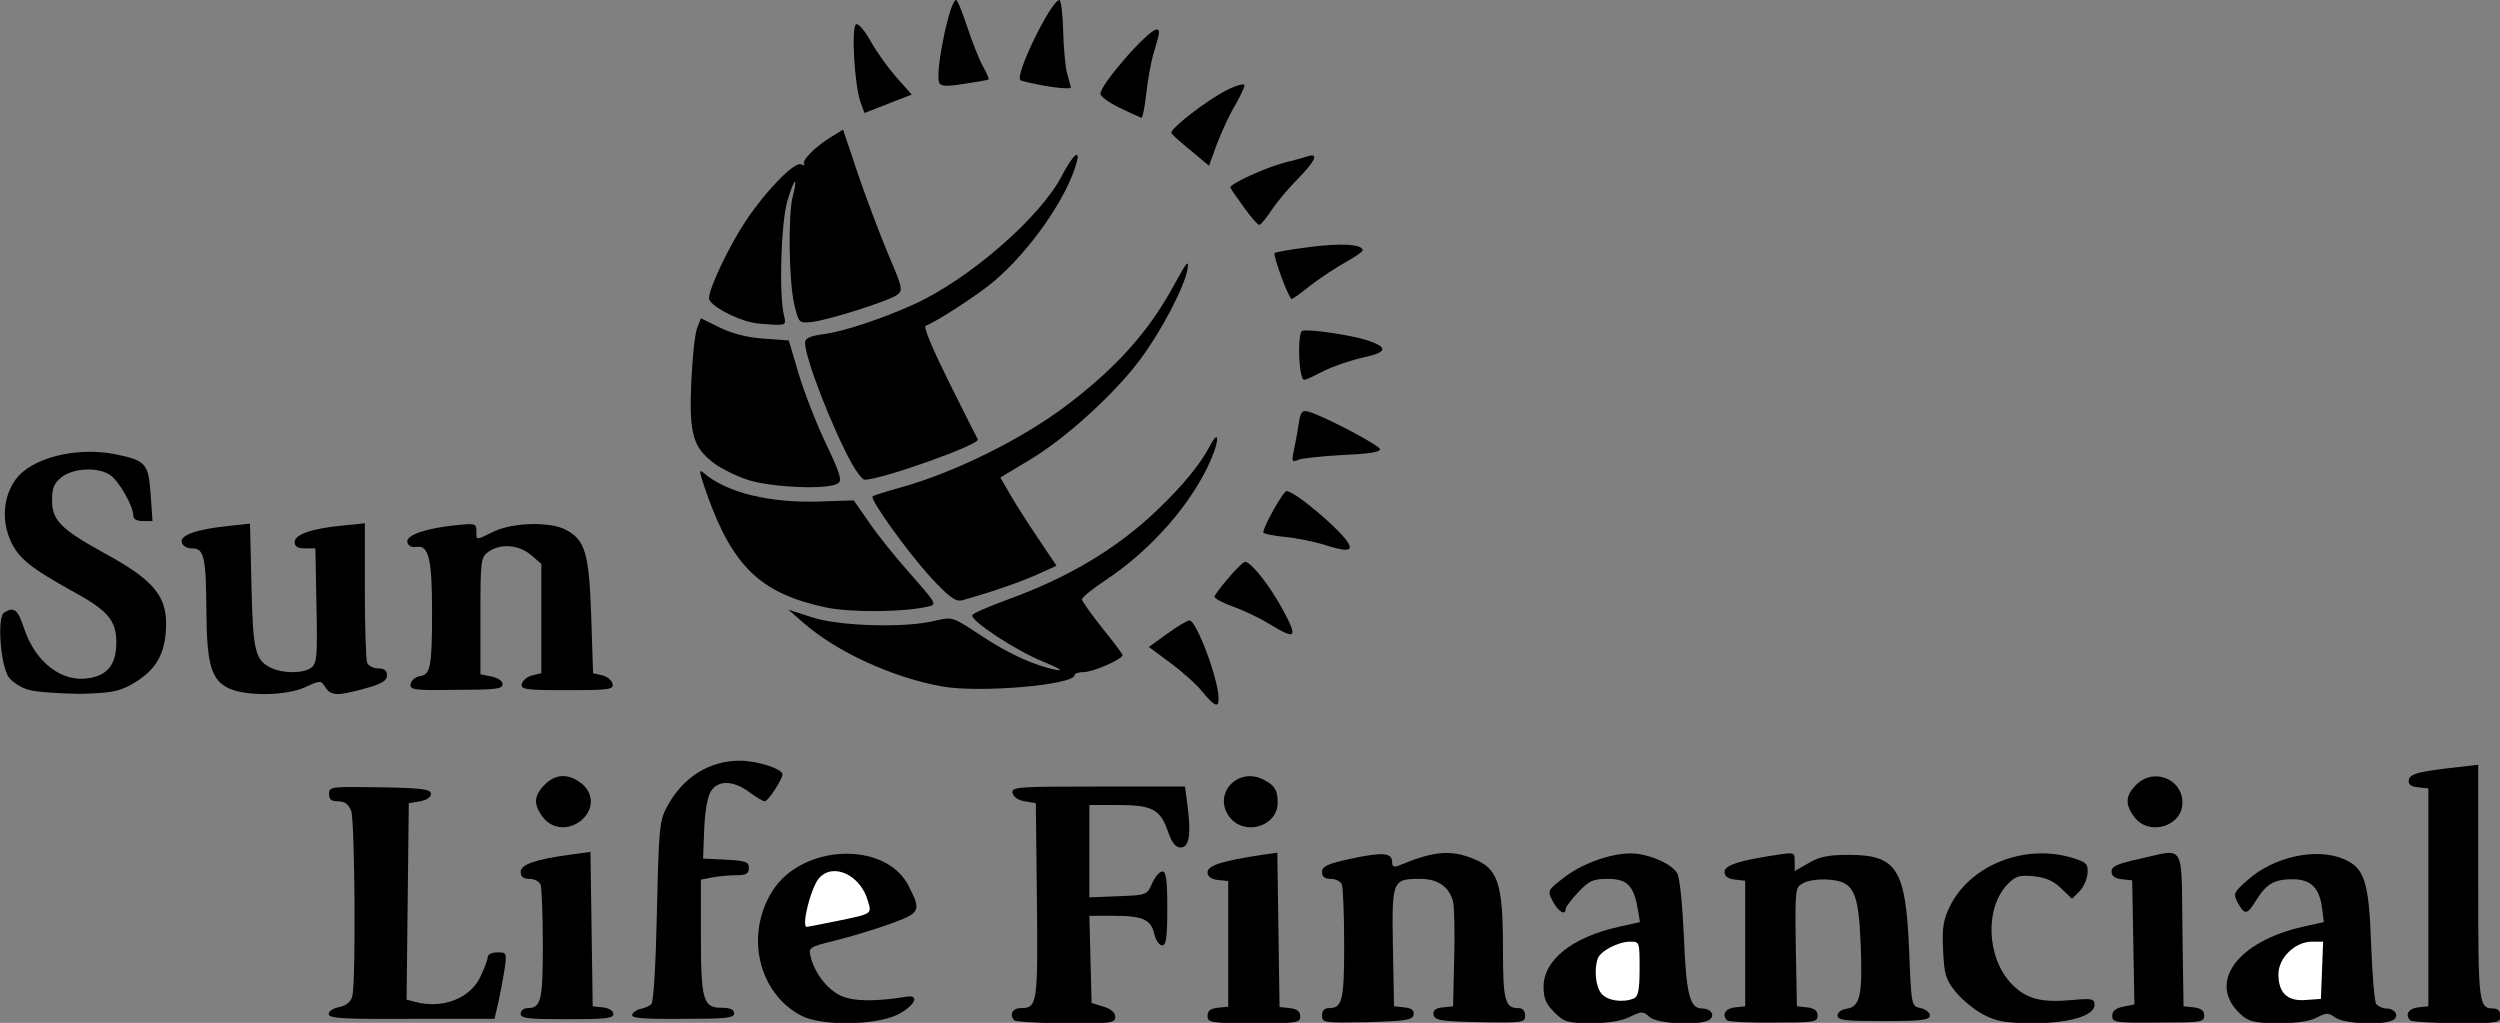 <?xml version="1.0" encoding="utf-8"?>
<!-- Generator: Adobe Illustrator 25.4.0, SVG Export Plug-In . SVG Version: 6.00 Build 0)  -->
<svg version="1.1"
	 id="svg2" inkscape:output_extension="org.inkscape.output.svg.inkscape" xmlns:cc="http://web.resource.org/cc/" xmlns:dc="http://purl.org/dc/elements/1.1/" xmlns:inkscape="http://www.inkscape.org/namespaces/inkscape" xmlns:rdf="http://www.w3.org/1999/02/22-rdf-syntax-ns#" xmlns:sodipodi="http://sodipodi.sourceforge.net/DTD/sodipodi-0.dtd" xmlns:svg="http://www.w3.org/2000/svg"
	 xmlns="http://www.w3.org/2000/svg" xmlns:xlink="http://www.w3.org/1999/xlink" x="0px" y="0px" viewBox="0 0 677 277"
	 style="enable-background:new 0 0 677 277;" xml:space="preserve">
<rect x="0" y="0" width="677" height="277" fill="#808080" stroke="none"/>
<style type="text/css">
	.st0{fill:#FFFFFF;}
</style>
<sodipodi:namedview  bordercolor="#666666" borderopacity="1.0" gridtolerance="10.0" guidetolerance="10.0" id="base" inkscape:current-layer="svg2" inkscape:cx="336.87969" inkscape:cy="149.68351" inkscape:pageopacity="0.0" inkscape:pageshadow="2" inkscape:window-height="575" inkscape:window-width="765" inkscape:window-x="23" inkscape:window-y="23" inkscape:zoom="1.0044313" objecttolerance="10.0" pagecolor="#ffffff">
	</sodipodi:namedview>
<path id="path2241" d="M216.9,275c-11.5-6.1-15.2-21.7-7.8-33.6c8-12.9,30.8-13.8,37-1.4c3.4,6.7,3.2,7.2-5.1,10.2
	c-4.1,1.5-10.8,3.5-14.8,4.5c-7,1.7-7.3,1.9-6.7,4.3c1.1,4.5,4.4,8.8,8.1,10.6c3.4,1.6,9.3,1.7,17.9,0.3c3.8-0.6,2.1,2.6-2.5,4.9
	C236.9,277.7,222.3,277.9,216.9,275z"/>
<path id="path2239" class="st0" d="M226.2,249.5c10.2-2.1,9.9-1.9,8.8-5.6c-2-7-9.4-10.4-13.2-6.1c-2.2,2.5-4.9,13.2-3.3,13.2
	C218.7,251,222.2,250.3,226.2,249.5z"/>
<path id="path2237" d="M274.7,276.3c-1.5-1.5-0.5-3.3,1.7-3.3c4.5,0,4.7-1.1,4.4-29.1l-0.3-26.4l-3-0.5c-1.8-0.3-3.1-1.2-3.3-2.3
	c-0.3-1.6,1.4-1.7,23.2-1.7h23.5l0.7,5.3c1,7.8,0.4,11.2-1.9,11.2c-1.3,0-2.3-1.2-3.3-4c-2.1-6.3-4.3-7.5-13.5-7.5H295v12.5v12.5
	l7.8-0.3c7.7-0.3,7.8-0.3,9.2-3.5c0.8-1.8,2-3.2,2.8-3.2c1,0,1.3,2.4,1.3,10c0,8-0.3,10-1.4,10c-0.8,0-1.7-1.4-2.1-3
	c-0.9-4-3.1-5-11-5h-6.6l0.3,11.8l0.3,11.8l3.2,1c2.1,0.6,3.2,1.6,3.2,2.8c0,1.6-1.2,1.8-13.3,1.8C281.3,277,275,276.7,274.7,276.3z
	"/>
<path id="path2235" d="M327,275.1c0-1.4,0.8-2,2.8-2.2l2.8-0.3v-17v-17l-2.8-0.3c-1.8-0.2-2.8-0.9-2.8-2.1c0-1.8,4-3.1,14.7-4.7
	l4.2-0.6l0.3,20.9l0.3,20.9l2.8,0.3c1.9,0.2,2.8,0.9,2.8,2.2c0,1.8-0.8,1.9-12.5,1.9S327,276.9,327,275.1z"/>
<path id="path2233" d="M358,275c0-1.3,0.7-2,1.8-2c3.7,0,4.2-1.9,4.2-17.1c0-8.1-0.3-15.4-0.6-16.3c-0.3-0.9-1.7-1.6-3-1.6
	c-1.7,0-2.4-0.6-2.4-1.9c0-1.5,1.5-2.2,8-3.6c8.5-1.8,11-1.6,11,1c0,1.2,0.5,1.4,1.8,0.9c9.3-3.9,14-4.4,20.3-1.8
	c6.5,2.6,7.9,6.6,7.9,23.9c0,14.5,0.5,16.5,4.2,16.5c1.1,0,1.8,0.7,1.8,2c0,1.9-0.5,2-12.2,1.8c-10.5-0.2-12.3-0.5-12.6-2
	c-0.2-1.2,0.5-1.8,2.5-2l2.8-0.3l0.3-13c0.2-7.1,0-14-0.3-15.3c-1-4-4.1-6.2-8.8-6.2c-7.7,0-7.8,0.3-7.5,18.5l0.3,16l2.8,0.3
	c2,0.2,2.7,0.8,2.5,2c-0.3,1.4-2,1.7-12.6,2C358.5,277,358,277,358,275z"/>
<path id="path2231" d="M420.9,274.1c-2.3-2.3-2.9-3.8-2.9-6.9c0-7.2,7.7-13.4,20.3-16.2l5.8-1.3l-0.6-3.6c-1.1-6.3-2.9-8.1-8.1-8.1
	c-4,0-5.1,0.5-8,3.6c-1.9,2-3.4,4-3.4,4.5c0,2-2,0.8-3.5-2c-1.5-2.9-1.5-3,3.1-6.5c4.9-3.8,12.6-6.5,18-6.5c4.6,0,11.2,2.8,12.6,5.4
	c0.7,1.2,1.4,8.6,1.8,17.1c0.6,15.6,1.6,19.5,4.9,19.5c2.5,0,3.7,2,1.9,3.1c-2.5,1.6-14,1.1-16.1-0.8c-1.7-1.6-2.1-1.6-5.4,0
	c-2.3,1.1-6,1.7-10.6,1.7C424.4,277,423.6,276.8,420.9,274.1z"/>
<path id="path2229" class="st0" d="M442.4,270.4c1.2-0.5,1.6-2.2,1.6-8c0-7.3,0-7.4-2.5-7.4c-3.3,0-8,2.5-8.8,4.5
	c-1.1,3-0.6,7.8,1,9.6C435.3,271,439.4,271.6,442.4,270.4z"/>
<path id="path2227" d="M467.7,276.3c-1.5-1.5-0.5-3.2,2.1-3.5l2.8-0.3v-17v-17l-2.8-0.3c-1.8-0.2-2.8-0.9-2.8-2.1
	c0-1.8,4-3.1,14.8-4.7c4.1-0.6,4.2-0.5,4.2,1.9v2.6l3.8-2.2c2.9-1.7,5.3-2.2,10.8-2.2c13.1,0,15.5,3.8,16.4,26
	c0.6,14.9,0.6,15,3.1,15.5c1.4,0.3,2.5,1.2,2.5,2c0,1.2-2.2,1.5-12.5,1.5c-10.4,0-12.5-0.2-12.5-1.5c0-0.8,1-1.6,2.3-1.8
	c3.8-0.5,4.5-3.5,4-16.9c-0.6-15-1.8-17.6-8.8-18.1c-2.4-0.2-5.4,0.2-6.7,0.9c-2.3,1.2-2.3,1.4-2.1,17.3l0.3,16.1l2.8,0.3
	c1.9,0.2,2.8,0.9,2.8,2.2c0,1.8-0.8,1.9-11.8,1.9C473.7,277,468,276.7,467.7,276.3z"/>
<path id="path2225" d="M537,274.7c-2.4-1.3-5.7-4-7.4-6.1c-2.7-3.3-3.1-4.7-3.4-11.2c-0.3-6.1,0-8.2,1.8-11.9
	c5.5-11.3,20.5-17.2,33.5-13.1c3.5,1.1,4,1.6,3.8,4.1c-0.1,1.6-1.1,3.8-2.2,4.9l-2,2l-2.9-2.8c-2-2-4.3-3-7.4-3.3
	c-3.8-0.4-4.9-0.1-7,2c-6.4,6.4-5.9,20.1,1,27.2c3.9,4,7.9,5.1,16.5,4.3c5.2-0.5,5.9-0.3,5.9,1.3c0,3-6.9,5-16.9,5
	C542.9,277,540.6,276.6,537,274.7z"/>
<path id="path2223" d="M572,275.1c0-1.3,0.9-2.1,3-2.5l3-0.6l-0.3-16.8l-0.3-16.8l-2.8-0.3c-1.9-0.2-2.8-0.9-2.8-2.1
	c0-1.4,1.6-2.1,7.5-3.4c12.6-2.8,11.4-4.8,11.7,19.1l0.3,20.8l2.8,0.3c1.9,0.2,2.8,0.9,2.8,2.2c0,1.8-0.8,1.9-12.5,1.9
	C572.9,277,572,276.9,572,275.1z"/>
<path id="path2221" d="M606.7,274.6c-9.1-8.4-0.9-19.7,17.2-23.7l5.4-1.2l-0.5-3.9c-0.7-5.4-3.1-7.7-7.9-7.7c-5,0-7.1,1.2-9.8,5.5
	c-2.6,4.2-3.2,4.3-5.1,0.9c-1.3-2.5-1.2-2.8,2.8-6.3c7-6.2,18.4-8.7,25.8-5.6c5.7,2.4,6.9,6,7.5,23.1c0.3,8.2,0.9,15.6,1.4,16.2
	s1.7,1.2,2.7,1.2c2.4,0,3.6,2,1.9,3.1c-2.4,1.5-13.2,1.1-15.6-0.6c-2-1.4-2.5-1.4-5.2,0c-1.9,1-5.7,1.5-10.4,1.5
	C610.3,277,609,276.7,606.7,274.6z"/>
<path id="path2219" class="st0" d="M628.8,262.8l0.3-7.8h-3c-4.6,0-9.1,4.4-9.1,8.8c0,5.1,2.4,7.4,7.4,7l4.1-0.3L628.8,262.8z"/>
<path id="path2217" d="M652.7,276.3c-1.5-1.5-0.5-3.2,2.1-3.5l2.8-0.3V243v-29.5l-2.8-0.3c-2-0.2-2.7-0.8-2.5-2
	c0.3-1.7,2.8-2.3,13.6-3.5l5.2-0.6v31.8c0,33,0.1,34.2,4.2,34.2c1.1,0,1.8,0.7,1.8,2c0,1.9-0.7,2-11.8,2
	C658.7,277,653,276.7,652.7,276.3z"/>
<path id="path2215" d="M89,274.6c0-0.8,1.3-1.6,2.9-1.9c1.9-0.4,3.1-1.4,3.5-2.9c1-3.8,0.7-47.5-0.3-50.2c-0.7-1.8-1.7-2.6-3.5-2.6
	c-1.9,0-2.5-0.5-2.5-2c0-2,0.5-2,13.8-1.8c11.4,0.2,13.8,0.5,13.8,1.8c0,0.9-1.2,1.7-3,2l-3,0.5l-0.3,26.6l-0.3,26.6l2.3,0.6
	c7.4,2,14.9-0.9,17.7-6.8c1.1-2.3,2-4.8,2-5.4c0-0.7,1.2-1.2,2.6-1.2c2.5,0,2.6,0.1,1.9,4.8c-0.4,2.6-1.2,6.7-1.7,9l-1,4.2h-22.4
	C93.1,276,89,275.8,89,274.6z"/>
<path id="path2213" d="M141,274.5c0-0.8,0.8-1.5,1.8-1.5c3.7,0,4.2-1.9,4.2-17.1c0-8.1-0.3-15.4-0.6-16.3c-0.3-0.9-1.7-1.6-3-1.6
	c-1.7,0-2.4-0.6-2.4-1.9c0-2,4-3.4,13.7-4.7l5.2-0.7l0.3,20.9l0.3,20.9l2.8,0.3c1.6,0.2,2.8,0.9,2.8,1.8c0,1.2-2.3,1.4-12.5,1.4
	C143.1,276,141,275.8,141,274.5z"/>
<path id="path2211" d="M171.2,274.8c0.2-0.7,1.3-1.4,2.3-1.6c1.1-0.2,2.4-0.8,2.9-1.3c0.6-0.6,1.2-11,1.5-25.2
	c0.5-22.3,0.7-24.5,2.7-28.2c4.3-8,11.4-12.5,19.8-12.5c4.6,0,11.5,2.2,11.5,3.7c0,1.3-3.9,7.3-4.8,7.3c-0.5,0-2.3-1.1-4.2-2.5
	c-4.3-3.2-8.5-3.3-10.4-0.2c-0.9,1.4-1.6,5.4-1.8,10.2l-0.3,8l6.2,0.3c5.4,0.3,6.2,0.6,6.2,2.2c0,1.6-0.7,2-3.4,2
	c-1.9,0-4.8,0.3-6.5,0.6l-3.1,0.6v14.8c0,17.8,0.6,19.9,5.5,19.9c2.5,0,3.5,0.5,3.5,1.5c0,1.3-2.2,1.5-14.1,1.5
	C174.1,276,170.9,275.7,171.2,274.8z"/>
<path id="path2209" d="M147.1,221.4c-2.7-3.5-2.6-5.9,0.4-8.9c3-3,6.4-3.1,9.9-0.4c3.3,2.6,3.5,6.8,0.3,9.8
	C154.4,224.9,149.7,224.7,147.1,221.4z"/>
<path id="path2207" d="M333,221.3c-4.8-6.2,2.2-13.9,9.3-10.1c2.9,1.5,3.7,2.8,3.7,6.1C346,223.8,337.1,226.5,333,221.3z"/>
<path id="path2205" d="M578.1,221.4c-2.7-3.5-2.6-5.9,0.4-8.9c4.7-4.7,12.5-1.6,12.5,4.9C591,223.7,582.1,226.5,578.1,221.4z"/>
<path id="path2203" d="M325.5,187.2c-1.6-2-5.6-5.5-8.7-7.8l-5.7-4.2l5-3.6c2.7-2,5.5-3.6,6-3.6c1.9,0,7.9,16,7.9,21.2
	C330,191.8,328.9,191.3,325.5,187.2z"/>
<path id="path2201" d="M7.7,186.8c-2.1-0.6-4.5-2.2-5.4-3.5c-2.2-3.4-3.1-16.3-1.2-17.4c2.7-1.7,3.7-0.9,5.4,4.2
	c3.1,9.4,10.4,14.9,17.9,13.5c4.9-0.9,7.1-3.9,7.1-9.6c0-5.9-2.2-8.6-11.5-13.7c-11.8-6.5-15.1-9.2-17.2-14
	c-2.4-5.5-1.9-11.8,1.4-16.4c4.2-5.9,16.5-9,27-6.9c8.3,1.7,9,2.5,9.6,10.9l0.5,7.2h-2.6c-1.7,0-2.6-0.5-2.6-1.5
	c0-2.5-3.8-9.2-6.2-10.9c-3.2-2.3-10-2-13.2,0.5c-2.1,1.7-2.6,2.9-2.6,6.3c0,5.4,2.4,7.8,14,14.2c14.1,7.7,17.5,12,16.8,21.4
	c-0.5,6.7-3.1,10.7-9.2,14.2c-3.5,2-5.8,2.4-14.2,2.6C16,187.8,9.8,187.4,7.7,186.8z"/>
<path id="path2199" d="M62.2,186.5c-4.9-2.2-6.2-6.2-6.3-20.7c-0.1-15-0.6-17.3-3.9-17.3c-1.5,0-2.6-0.7-2.8-1.7
	c-0.4-1.9,4.1-3.5,12.9-4.4l5.6-0.6l0.4,16.9c0.4,17.9,1,20.2,5.6,22.3c3.2,1.4,8.5,1.4,10.6-0.2c1.5-1.1,1.7-3.1,1.4-16.8
	l-0.3-15.5l-2.8,0c-2,0-2.8-0.5-2.8-1.7c0-2.1,4.7-3.7,13.2-4.5l5.8-0.6v18.1c0,9.9,0.3,18.8,0.6,19.6c0.3,0.9,1.7,1.6,3,1.6
	c1.7,0,2.4,0.6,2.4,1.9c0,1.4-1.4,2.3-5.8,3.5c-7.5,2.1-9.4,2.1-10.9-0.3c-1.2-1.9-1.3-1.9-5.5,0C77.6,188.4,67.1,188.6,62.2,186.5z
	"/>
<path id="path2197" d="M111.2,185.2c0.2-1,1.3-1.9,2.5-2.1c2.9-0.4,3.3-2.6,3.3-17.4c0-14.4-0.9-18.1-4.2-17.6
	c-1.4,0.2-2.3-0.3-2.5-1.3c-0.4-1.9,5.2-3.8,13.4-4.6c5-0.5,5.3-0.4,5.3,1.6c0,2.6-0.3,2.6,4.8,0.1c5.1-2.4,15-2.7,19.3-0.5
	c5.4,2.8,6.4,6.3,7,23.4l0.5,15.5l2.5,0.6c1.4,0.3,2.6,1.4,2.8,2.3c0.3,1.5-0.9,1.7-12.3,1.7s-12.6-0.2-12.3-1.7
	c0.2-0.9,1.5-2,2.8-2.3l2.5-0.6v-14.8v-14.8l-2.8-2.4c-3.3-2.8-8.2-3.2-11.5-0.9c-2.1,1.5-2.2,2.2-2.2,17.4v15.8l3,0.6
	c1.8,0.4,3,1.2,3,2.1c0,1.3-2,1.5-12.6,1.5C112,187,110.9,186.8,111.2,185.2z"/>
<path id="path2195" d="M255.2,185.9c-13.5-2.4-28.7-9.4-37.7-17.3l-4-3.5l6.5,2.1c7.5,2.4,25.2,2.9,33.2,0.9c4.7-1.1,4.7-1.1,12,3.7
	c7.7,5.2,15.1,8.5,20.8,9.6c2.2,0.4,0.7-0.5-3.7-2.3c-7.3-3-19.5-11-19-12.5c0.1-0.5,4.3-2.3,9.2-4.1c16.7-6,30.1-14,41-24.5
	c6.9-6.6,11.6-12.4,14-17c2.5-4.9,2.9-2.3,0.5,3.3c-5.1,11.9-16.1,24.5-28.6,32.8c-3.5,2.3-6.4,4.7-6.4,5.2c0,0.5,2.5,4,5.5,7.8
	c3,3.7,5.5,7,5.5,7.3c0,1.1-8,4.6-10.5,4.6c-1.4,0-2.5,0.4-2.5,0.8C291,185.5,265.2,187.7,255.2,185.9z"/>
<path id="path2193" d="M343.8,169c-2.6-1.6-7-3.7-9.8-4.7c-2.8-1-5.1-2.2-5.1-2.7c0-0.9,6.8-8.9,8.1-9.4c1.4-0.6,6.9,6.4,10.5,13.1
	C351.5,172.8,351,173.4,343.8,169z"/>
<path id="path2191" d="M223.7,164.5c-17.5-3.7-25.2-10.9-32.2-30.5c-2.2-6.3-2.4-7.2-0.9-5.9c6.1,5.3,17.9,8.2,31.7,7.7l8.9-0.3
	l4.1,5.9c2.2,3.3,7.3,9.6,11.3,14.1c7.2,8.2,7.2,8.2,4.5,8.8C244.6,165.8,230.2,165.9,223.7,164.5z"/>
<path id="path2189" d="M252,156.3c-6.3-6.9-16.5-21.1-15.7-21.9c0.2-0.2,3.6-1.3,7.6-2.4c14.5-4,32.9-13.1,44.9-22.2
	c13.5-10.2,22.5-20.2,29.4-33.1c3.1-5.7,3.8-6.5,3.4-3.9c-0.8,4.8-7,16.7-12.8,24.5c-6.9,9.3-20.2,21.4-29.9,27.2l-8,4.8l2.7,4.7
	c1.5,2.6,4.9,7.9,7.6,11.9l4.9,7.3l-5.5,2.5c-4.8,2.1-12.6,4.8-20.2,6.9C258.7,162.9,257,161.7,252,156.3z"/>
<path id="path2187" d="M358.2,147.4c-2.4-0.7-7-1.7-10.2-2s-5.9-0.9-5.9-1.2c0-1.6,5.4-11.2,6.3-11.2c2.3,0,14.9,10.7,16.8,14.2
	C366.3,149.4,364.5,149.4,358.2,147.4z"/>
<path id="path2185" d="M202.7,130c-3.2-1-7.4-3.1-9.4-4.6c-5.7-4.3-6.7-8-6.1-22c0.3-6.6,1-13.2,1.6-14.6l1-2.6l5.1,2.5
	c3.3,1.6,7.4,2.7,11.9,3l6.8,0.5l2.7,9.1c1.5,5,4.8,13.5,7.4,18.9c3.9,8.2,4.4,10,3.2,10.7C224.4,132.7,208.9,132,202.7,130z"/>
<path id="path2183" d="M230.7,125.6c-5.2-9.4-12.7-28.6-12.7-32.8c0-1.2,1.3-1.8,4.9-2.3c5.5-0.7,15.7-4.1,24.4-8
	c14.9-6.7,34.3-23.5,40.2-34.8c3-5.8,5.2-7.7,4-3.5c-2.7,9.6-12.7,23.9-22.6,32.2c-4.2,3.5-15.4,10.8-18.2,11.8
	c-0.7,0.3,1.7,6,6.3,15.3c4.1,8.2,7.6,15.2,7.8,15.5c0.6,1.4-26.1,10.9-30.6,10.9C233.6,130,232.1,128,230.7,125.6z"/>
<path id="path2181" d="M350.4,121.9c0.4-1.9,1-5.1,1.3-7.2c0.5-3.2,0.9-3.7,2.7-3.2c3.8,1,19,9,19.3,10.1c0.2,0.8-3,1.3-9.9,1.6
	c-5.7,0.3-11.1,0.9-12.2,1.3C349.9,125.3,349.7,125,350.4,121.9z"/>
<path id="path2179" d="M352.5,101.8c-1-3.2-0.9-11.8,0.1-12.2c1.6-0.6,13.2,1.1,17.8,2.6c5.6,1.9,5.3,3.2-1.2,4.6
	c-3.2,0.7-8,2.3-10.8,3.7C352.6,103.4,353,103.3,352.5,101.8z"/>
<path id="path2177" d="M203.5,87.3c-5-1.1-11.5-4.8-11.5-6.5c0-2.8,5.5-14.3,10.1-21.2c5.6-8.3,13-15.8,14.8-15.1
	c0.8,0.3,1.2,0.3,0.9,0c-0.9-0.9,3-4.8,7.1-7.3l3.4-2.1l4.1,12.2c2.3,6.7,6,16.5,8.2,21.7c3.7,8.7,4,9.6,2.4,10.8
	c-2.2,1.7-18.7,6.9-23.2,7.4c-3.4,0.3-3.5,0.3-4.7-4.7c-1.5-6.2-1.7-24.8-0.4-29.4c0.5-1.9,0.8-3.6,0.6-3.9
	c-0.2-0.2-1.2,2.1-2.1,5.3c-1.7,5.8-2.3,25.4-0.9,30.9c0.6,2.5,0.5,2.7-3.2,2.5C207.2,87.8,204.6,87.6,203.5,87.3z"/>
<path id="path2175" d="M347,75c-1.2-3.3-2.1-6.2-1.8-6.5c0.2-0.2,4.5-1,9.4-1.6c8.5-1.1,14.4-0.8,14.4,0.9c0,0.4-2.1,1.8-4.6,3.2
	c-2.5,1.4-6.8,4.2-9.4,6.2c-2.6,2.1-5,3.8-5.2,3.8C349.5,81,348.2,78.3,347,75z"/>
<path id="path2173" d="M336.9,56.2c-1.9-2.6-3.6-5-3.7-5.4c-0.4-0.9,9.4-5.4,14.8-6.8c2.5-0.6,5.3-1.4,6.2-1.7c3-0.9,2,1.3-2.9,6.3
	c-2.6,2.6-5.8,6.5-7.1,8.5s-2.8,3.8-3.2,3.8C340.7,61,338.8,58.9,336.9,56.2z"/>
<path id="path2171" d="M322.5,40.8c-2.7-2.2-5.1-4.3-5.3-4.8c-0.4-1.1,9.5-8.8,15-11.6c2.6-1.3,4.8-1.9,4.8-1.3
	c0,0.6-1.2,3.1-2.7,5.7c-1.5,2.5-3.6,7.2-4.8,10.3l-2.1,5.8L322.5,40.8z"/>
<path id="path2169" d="M303.2,29.2c-2.9-1.4-5.2-3.1-5.2-3.8c0-2.6,13-17.4,15.2-17.4c1,0,0.9,0.8-0.7,6.1
	c-0.8,2.5-1.7,7.6-2.1,11.3c-0.4,3.7-1,6.6-1.3,6.5S306.1,30.6,303.2,29.2z"/>
<path id="path2167" d="M233,27.6c-1.6-4.5-2.5-20.2-1.2-21c0.6-0.4,2.4,1.7,4,4.6c1.6,2.9,4.8,7.3,7,9.8l4.1,4.6l-6.4,2.5l-6.4,2.5
	L233,27.6z"/>
<path id="path2165" d="M254.3,22.3c-1.1-2.9,2.9-22.3,4.6-22.3c0.4,0,1.7,3.3,3,7.2c1.3,4,3.2,8.8,4.2,10.6s1.8,3.5,1.6,3.7
	s-3.2,0.7-6.6,1.2C256.1,23.5,254.7,23.4,254.3,22.3z"/>
<path id="path2161" d="M281.1,22.9c-2.4-0.5-4.6-1-4.8-1.2C274.8,20.2,284.7,0,286.9,0c0.4,0,0.9,3.8,1,8.3s0.6,9.9,1.1,11.7
	s1,3.5,1,3.7C290,24.2,285.6,23.8,281.1,22.9z"/>
</svg>
